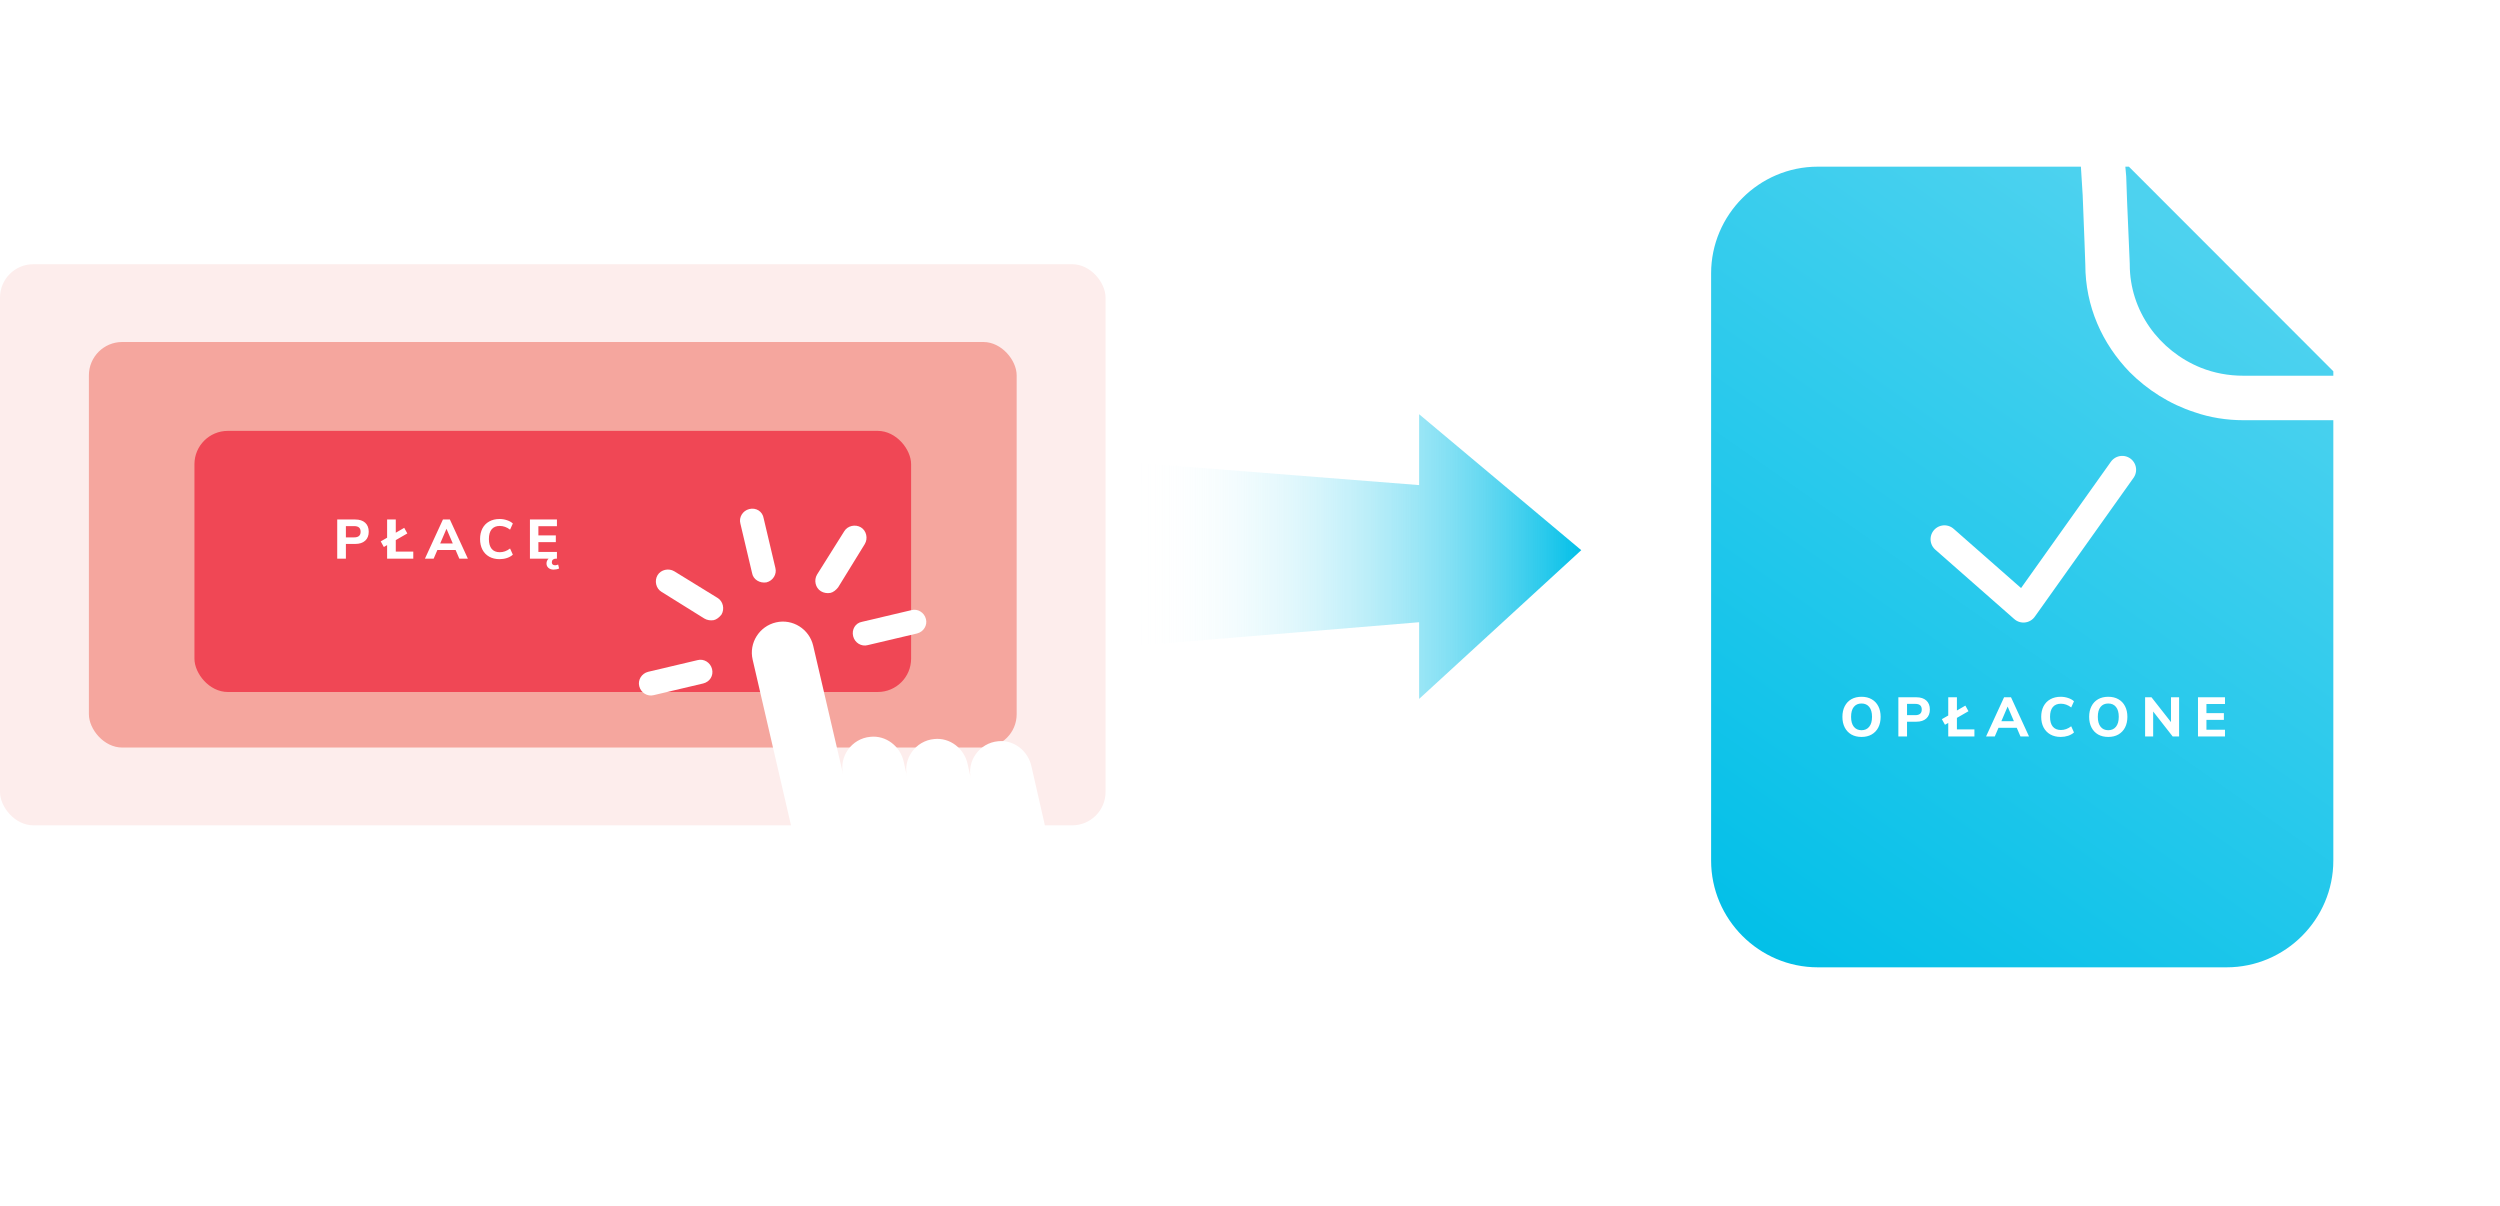 <svg width="450" height="217" viewBox="0 0 450 217" fill="none" xmlns="http://www.w3.org/2000/svg">
<rect y="47.559" width="199" height="101" rx="6" fill="#FDEDEC"/>
<rect x="16" y="61.559" width="167" height="73" rx="6" fill="#F5A69E"/>
<g filter="url(#filter0_d)">
<rect x="35" y="73.559" width="129" height="47" rx="6" fill="#F04755"/>
</g>
<path d="M60.7 93.509H63.94C64.707 93.509 65.303 93.702 65.73 94.089C66.157 94.475 66.37 95.015 66.37 95.709C66.37 96.402 66.157 96.942 65.73 97.329C65.303 97.715 64.707 97.909 63.94 97.909H62.26V100.559H60.7V93.509ZM63.74 96.729C64.52 96.729 64.91 96.392 64.91 95.719C64.91 95.372 64.813 95.115 64.62 94.949C64.427 94.782 64.133 94.699 63.74 94.699H62.26V96.729H63.74ZM71.24 99.289H74.39V100.559H69.68V98.119L69.09 98.459L68.53 97.449L69.68 96.789V93.509H71.24V95.889L72.76 95.009L73.32 96.019L71.24 97.219V99.289ZM82.678 100.559L82.008 98.999H78.728L78.058 100.559H76.488L79.728 93.509H80.978L84.218 100.559H82.678ZM79.238 97.819H81.498L80.368 95.179L79.238 97.819ZM89.922 100.649C89.209 100.649 88.585 100.499 88.052 100.199C87.525 99.899 87.119 99.475 86.832 98.929C86.552 98.382 86.412 97.749 86.412 97.029C86.412 96.309 86.552 95.675 86.832 95.129C87.119 94.582 87.525 94.162 88.052 93.869C88.585 93.569 89.209 93.419 89.922 93.419C90.389 93.419 90.835 93.492 91.262 93.639C91.689 93.779 92.039 93.975 92.312 94.229L91.812 95.339C91.505 95.105 91.199 94.935 90.892 94.829C90.592 94.722 90.279 94.669 89.952 94.669C89.325 94.669 88.842 94.869 88.502 95.269C88.169 95.669 88.002 96.255 88.002 97.029C88.002 97.802 88.169 98.392 88.502 98.799C88.842 99.199 89.325 99.399 89.952 99.399C90.279 99.399 90.592 99.345 90.892 99.239C91.199 99.132 91.505 98.962 91.812 98.729L92.312 99.839C92.039 100.092 91.689 100.292 91.262 100.439C90.835 100.579 90.389 100.649 89.922 100.649ZM100.639 102.329C100.339 102.462 100.006 102.529 99.639 102.529C99.266 102.529 98.96 102.425 98.719 102.219C98.486 102.012 98.37 101.749 98.37 101.429C98.37 101.082 98.496 100.792 98.749 100.559H95.389V93.509H100.249V94.719H96.909V96.369H100.049V97.579H96.909V99.349H100.249V100.559H100.039C99.826 100.559 99.653 100.619 99.519 100.739C99.393 100.859 99.329 101.015 99.329 101.209C99.329 101.382 99.379 101.515 99.48 101.609C99.586 101.702 99.736 101.749 99.93 101.749C100.083 101.749 100.263 101.705 100.469 101.619L100.639 102.329Z" fill="white"/>
<g filter="url(#filter1_d)">
<path d="M169.67 123.424C166.271 123.725 163.971 127.026 164.771 130.225L164.17 127.526C163.568 124.725 160.971 122.725 158.17 123.026C154.771 123.326 152.471 126.627 153.271 129.826L152.67 127.127C152.068 124.326 149.471 122.326 146.67 122.627C143.271 122.928 140.971 126.229 141.771 129.428L136.373 106.229C135.674 103.229 132.674 101.331 129.674 102.03C126.674 102.729 124.775 105.729 125.475 108.729L135.174 150.627C135.275 151.229 134.572 151.627 134.072 151.229C131.271 148.229 127.771 144.029 127.674 144.029C125.775 141.729 122.275 141.33 119.975 143.229C117.674 145.127 117.275 148.627 119.174 150.928C119.373 151.229 126.275 159.529 132.174 164.826C139.674 171.525 145.475 174.224 148.276 175.326C151.077 176.427 153.776 176.826 155.377 176.525C156.979 176.127 169.178 173.326 169.178 173.326C171.577 172.724 173.577 171.025 174.479 168.724L176.178 164.423C179.378 156.224 179.979 147.025 177.979 138.122L175.678 128.02C175.069 125.126 172.468 123.126 169.671 123.423L169.67 123.424Z" fill="white"/>
<path d="M127.966 94.827C129.165 94.526 129.864 93.327 129.567 92.225L127.466 83.327C127.266 82.026 126.067 81.327 124.868 81.628C123.669 81.929 122.97 83.128 123.266 84.23L125.368 93.128C125.567 94.327 126.766 95.026 127.966 94.827Z" fill="white"/>
<path d="M116.767 101.327C117.267 101.628 117.868 101.725 118.466 101.628C118.966 101.526 119.466 101.128 119.864 100.628C120.466 99.628 120.165 98.229 119.165 97.628L111.364 92.827C110.364 92.225 108.966 92.526 108.364 93.526C107.763 94.526 108.063 95.924 109.063 96.526L116.767 101.327Z" fill="white"/>
<path d="M118.17 110.424C117.869 109.225 116.67 108.526 115.568 108.822L106.67 110.924C105.47 111.225 104.771 112.424 105.068 113.526C105.369 114.725 106.568 115.424 107.67 115.127L116.568 113.026C117.767 112.725 118.466 111.627 118.17 110.424Z" fill="white"/>
<path d="M143.568 104.526C143.868 105.725 145.068 106.425 146.169 106.128L155.068 104.026C156.267 103.725 156.966 102.526 156.669 101.425C156.368 100.225 155.169 99.526 154.068 99.823L145.169 101.925C143.966 102.128 143.267 103.327 143.568 104.526Z" fill="white"/>
<path d="M139.466 96.725C139.966 96.624 140.466 96.225 140.864 95.725L145.665 87.924C146.266 86.924 145.966 85.526 144.966 84.924C143.966 84.323 142.567 84.624 141.966 85.624L137.067 93.424C136.466 94.424 136.767 95.823 137.767 96.424C138.267 96.725 138.868 96.827 139.466 96.725Z" fill="white"/>
</g>
<g filter="url(#filter2_d)">
<path d="M410 56.831V57.631H393.837C391.118 57.631 388.556 57.15 386.156 56.193C378.637 53.153 373.356 45.947 373.356 37.614V37.452L372.881 26.405L372.718 21.764L372.562 20H373.2L410 56.831ZM393.837 65.638C390.8 65.638 387.756 65.156 385.037 64.199C380.556 62.761 376.556 60.196 373.356 56.993C368.393 51.87 365.356 45.146 365.356 37.614L365.2 33.292L364.881 25.123L364.562 20H317.2C306.637 20 298 28.645 298 39.216V144.902C298 155.473 306.637 164.118 317.2 164.118H390.799C401.361 164.118 409.999 155.473 409.999 144.902V65.637L393.837 65.638Z" fill="url(#paint0_linear)"/>
<path d="M325.074 122.649C324.374 122.649 323.764 122.502 323.244 122.209C322.73 121.909 322.334 121.489 322.054 120.949C321.774 120.402 321.634 119.762 321.634 119.029C321.634 118.295 321.774 117.659 322.054 117.119C322.334 116.572 322.73 116.152 323.244 115.859C323.764 115.565 324.374 115.419 325.074 115.419C325.774 115.419 326.38 115.565 326.894 115.859C327.414 116.152 327.814 116.572 328.094 117.119C328.374 117.659 328.514 118.295 328.514 119.029C328.514 119.762 328.374 120.402 328.094 120.949C327.814 121.489 327.414 121.909 326.894 122.209C326.38 122.502 325.774 122.649 325.074 122.649ZM325.074 121.439C325.66 121.439 326.12 121.232 326.454 120.819C326.794 120.405 326.964 119.809 326.964 119.029C326.964 118.249 326.797 117.655 326.464 117.249C326.13 116.835 325.667 116.629 325.074 116.629C324.48 116.629 324.017 116.835 323.684 117.249C323.357 117.655 323.194 118.249 323.194 119.029C323.194 119.809 323.36 120.405 323.694 120.819C324.027 121.232 324.487 121.439 325.074 121.439ZM331.705 115.509H334.945C335.712 115.509 336.308 115.702 336.735 116.089C337.162 116.475 337.375 117.015 337.375 117.709C337.375 118.402 337.162 118.942 336.735 119.329C336.308 119.715 335.712 119.909 334.945 119.909H333.265V122.559H331.705V115.509ZM334.745 118.729C335.525 118.729 335.915 118.392 335.915 117.719C335.915 117.372 335.818 117.115 335.625 116.949C335.432 116.782 335.138 116.699 334.745 116.699H333.265V118.729H334.745ZM342.245 121.289H345.395V122.559H340.685V120.119L340.095 120.459L339.535 119.449L340.685 118.789V115.509H342.245V117.889L343.765 117.009L344.325 118.019L342.245 119.219V121.289ZM353.683 122.559L353.013 120.999H349.733L349.063 122.559H347.493L350.733 115.509H351.983L355.223 122.559H353.683ZM350.243 119.819H352.503L351.373 117.179L350.243 119.819ZM360.927 122.649C360.214 122.649 359.59 122.499 359.057 122.199C358.53 121.899 358.124 121.475 357.837 120.929C357.557 120.382 357.417 119.749 357.417 119.029C357.417 118.309 357.557 117.675 357.837 117.129C358.124 116.582 358.53 116.162 359.057 115.869C359.59 115.569 360.214 115.419 360.927 115.419C361.394 115.419 361.84 115.492 362.267 115.639C362.694 115.779 363.044 115.975 363.317 116.229L362.817 117.339C362.51 117.105 362.204 116.935 361.897 116.829C361.597 116.722 361.284 116.669 360.957 116.669C360.33 116.669 359.847 116.869 359.507 117.269C359.174 117.669 359.007 118.255 359.007 119.029C359.007 119.802 359.174 120.392 359.507 120.799C359.847 121.199 360.33 121.399 360.957 121.399C361.284 121.399 361.597 121.345 361.897 121.239C362.204 121.132 362.51 120.962 362.817 120.729L363.317 121.839C363.044 122.092 362.694 122.292 362.267 122.439C361.84 122.579 361.394 122.649 360.927 122.649ZM369.488 122.649C368.788 122.649 368.178 122.502 367.658 122.209C367.145 121.909 366.748 121.489 366.468 120.949C366.188 120.402 366.048 119.762 366.048 119.029C366.048 118.295 366.188 117.659 366.468 117.119C366.748 116.572 367.145 116.152 367.658 115.859C368.178 115.565 368.788 115.419 369.488 115.419C370.188 115.419 370.795 115.565 371.308 115.859C371.828 116.152 372.228 116.572 372.508 117.119C372.788 117.659 372.928 118.295 372.928 119.029C372.928 119.762 372.788 120.402 372.508 120.949C372.228 121.489 371.828 121.909 371.308 122.209C370.795 122.502 370.188 122.649 369.488 122.649ZM369.488 121.439C370.075 121.439 370.535 121.232 370.868 120.819C371.208 120.405 371.378 119.809 371.378 119.029C371.378 118.249 371.211 117.655 370.878 117.249C370.545 116.835 370.081 116.629 369.488 116.629C368.895 116.629 368.431 116.835 368.098 117.249C367.771 117.655 367.608 118.249 367.608 119.029C367.608 119.809 367.775 120.405 368.108 120.819C368.441 121.232 368.901 121.439 369.488 121.439ZM380.779 115.509H382.239V122.559H381.079L377.569 118.069V122.559H376.119V115.509H377.269L380.779 119.979V115.509ZM385.638 122.559V115.509H390.498V116.719H387.158V118.369H390.298V119.579H387.158V121.349H390.498V122.559H385.638Z" fill="white"/>
<path d="M340 87.059L354.222 99.559L372 74.559" stroke="white" stroke-width="5" stroke-linecap="round" stroke-linejoin="round"/>
</g>
<path d="M255.441 112L255.441 125.805L284.627 99.031L255.441 74.559L255.441 87.318L205 83.344L205 116.183L255.441 112Z" fill="url(#paint1_linear)"/>
<defs>
<filter id="filter0_d" x="15" y="57.559" width="169" height="87" filterUnits="userSpaceOnUse" color-interpolation-filters="sRGB">
<feFlood flood-opacity="0" result="BackgroundImageFix"/>
<feColorMatrix in="SourceAlpha" type="matrix" values="0 0 0 0 0 0 0 0 0 0 0 0 0 0 0 0 0 0 127 0"/>
<feOffset dy="4"/>
<feGaussianBlur stdDeviation="10"/>
<feColorMatrix type="matrix" values="0 0 0 0 0 0 0 0 0 0 0 0 0 0 0 0 0 0 0.15 0"/>
<feBlend mode="normal" in2="BackgroundImageFix" result="effect1_dropShadow"/>
<feBlend mode="normal" in="SourceGraphic" in2="effect1_dropShadow" result="shape"/>
</filter>
<filter id="filter1_d" x="85" y="61.559" width="134.133" height="155.063" filterUnits="userSpaceOnUse" color-interpolation-filters="sRGB">
<feFlood flood-opacity="0" result="BackgroundImageFix"/>
<feColorMatrix in="SourceAlpha" type="matrix" values="0 0 0 0 0 0 0 0 0 0 0 0 0 0 0 0 0 0 127 0"/>
<feOffset dx="10" dy="10"/>
<feGaussianBlur stdDeviation="15"/>
<feColorMatrix type="matrix" values="0 0 0 0 0 0 0 0 0 0 0 0 0 0 0 0 0 0 0.15 0"/>
<feBlend mode="normal" in2="BackgroundImageFix" result="effect1_dropShadow"/>
<feBlend mode="normal" in="SourceGraphic" in2="effect1_dropShadow" result="shape"/>
</filter>
<filter id="filter2_d" x="278" y="0" width="172" height="204.118" filterUnits="userSpaceOnUse" color-interpolation-filters="sRGB">
<feFlood flood-opacity="0" result="BackgroundImageFix"/>
<feColorMatrix in="SourceAlpha" type="matrix" values="0 0 0 0 0 0 0 0 0 0 0 0 0 0 0 0 0 0 127 0"/>
<feOffset dx="10" dy="10"/>
<feGaussianBlur stdDeviation="15"/>
<feColorMatrix type="matrix" values="0 0 0 0 0 0 0 0 0 0 0 0 0 0 0 0 0 0 0.15 0"/>
<feBlend mode="normal" in2="BackgroundImageFix" result="effect1_dropShadow"/>
<feBlend mode="normal" in="SourceGraphic" in2="effect1_dropShadow" result="shape"/>
</filter>
<linearGradient id="paint0_linear" x1="301.972" y1="163.768" x2="390.234" y2="37.647" gradientUnits="userSpaceOnUse">
<stop stop-color="#00BFE8"/>
<stop offset="1" stop-color="#4DD2EF"/>
</linearGradient>
<linearGradient id="paint1_linear" x1="284.944" y1="100.287" x2="205" y2="100.287" gradientUnits="userSpaceOnUse">
<stop stop-color="#00BFE8"/>
<stop offset="1" stop-color="white" stop-opacity="0"/>
</linearGradient>
</defs>
</svg>
